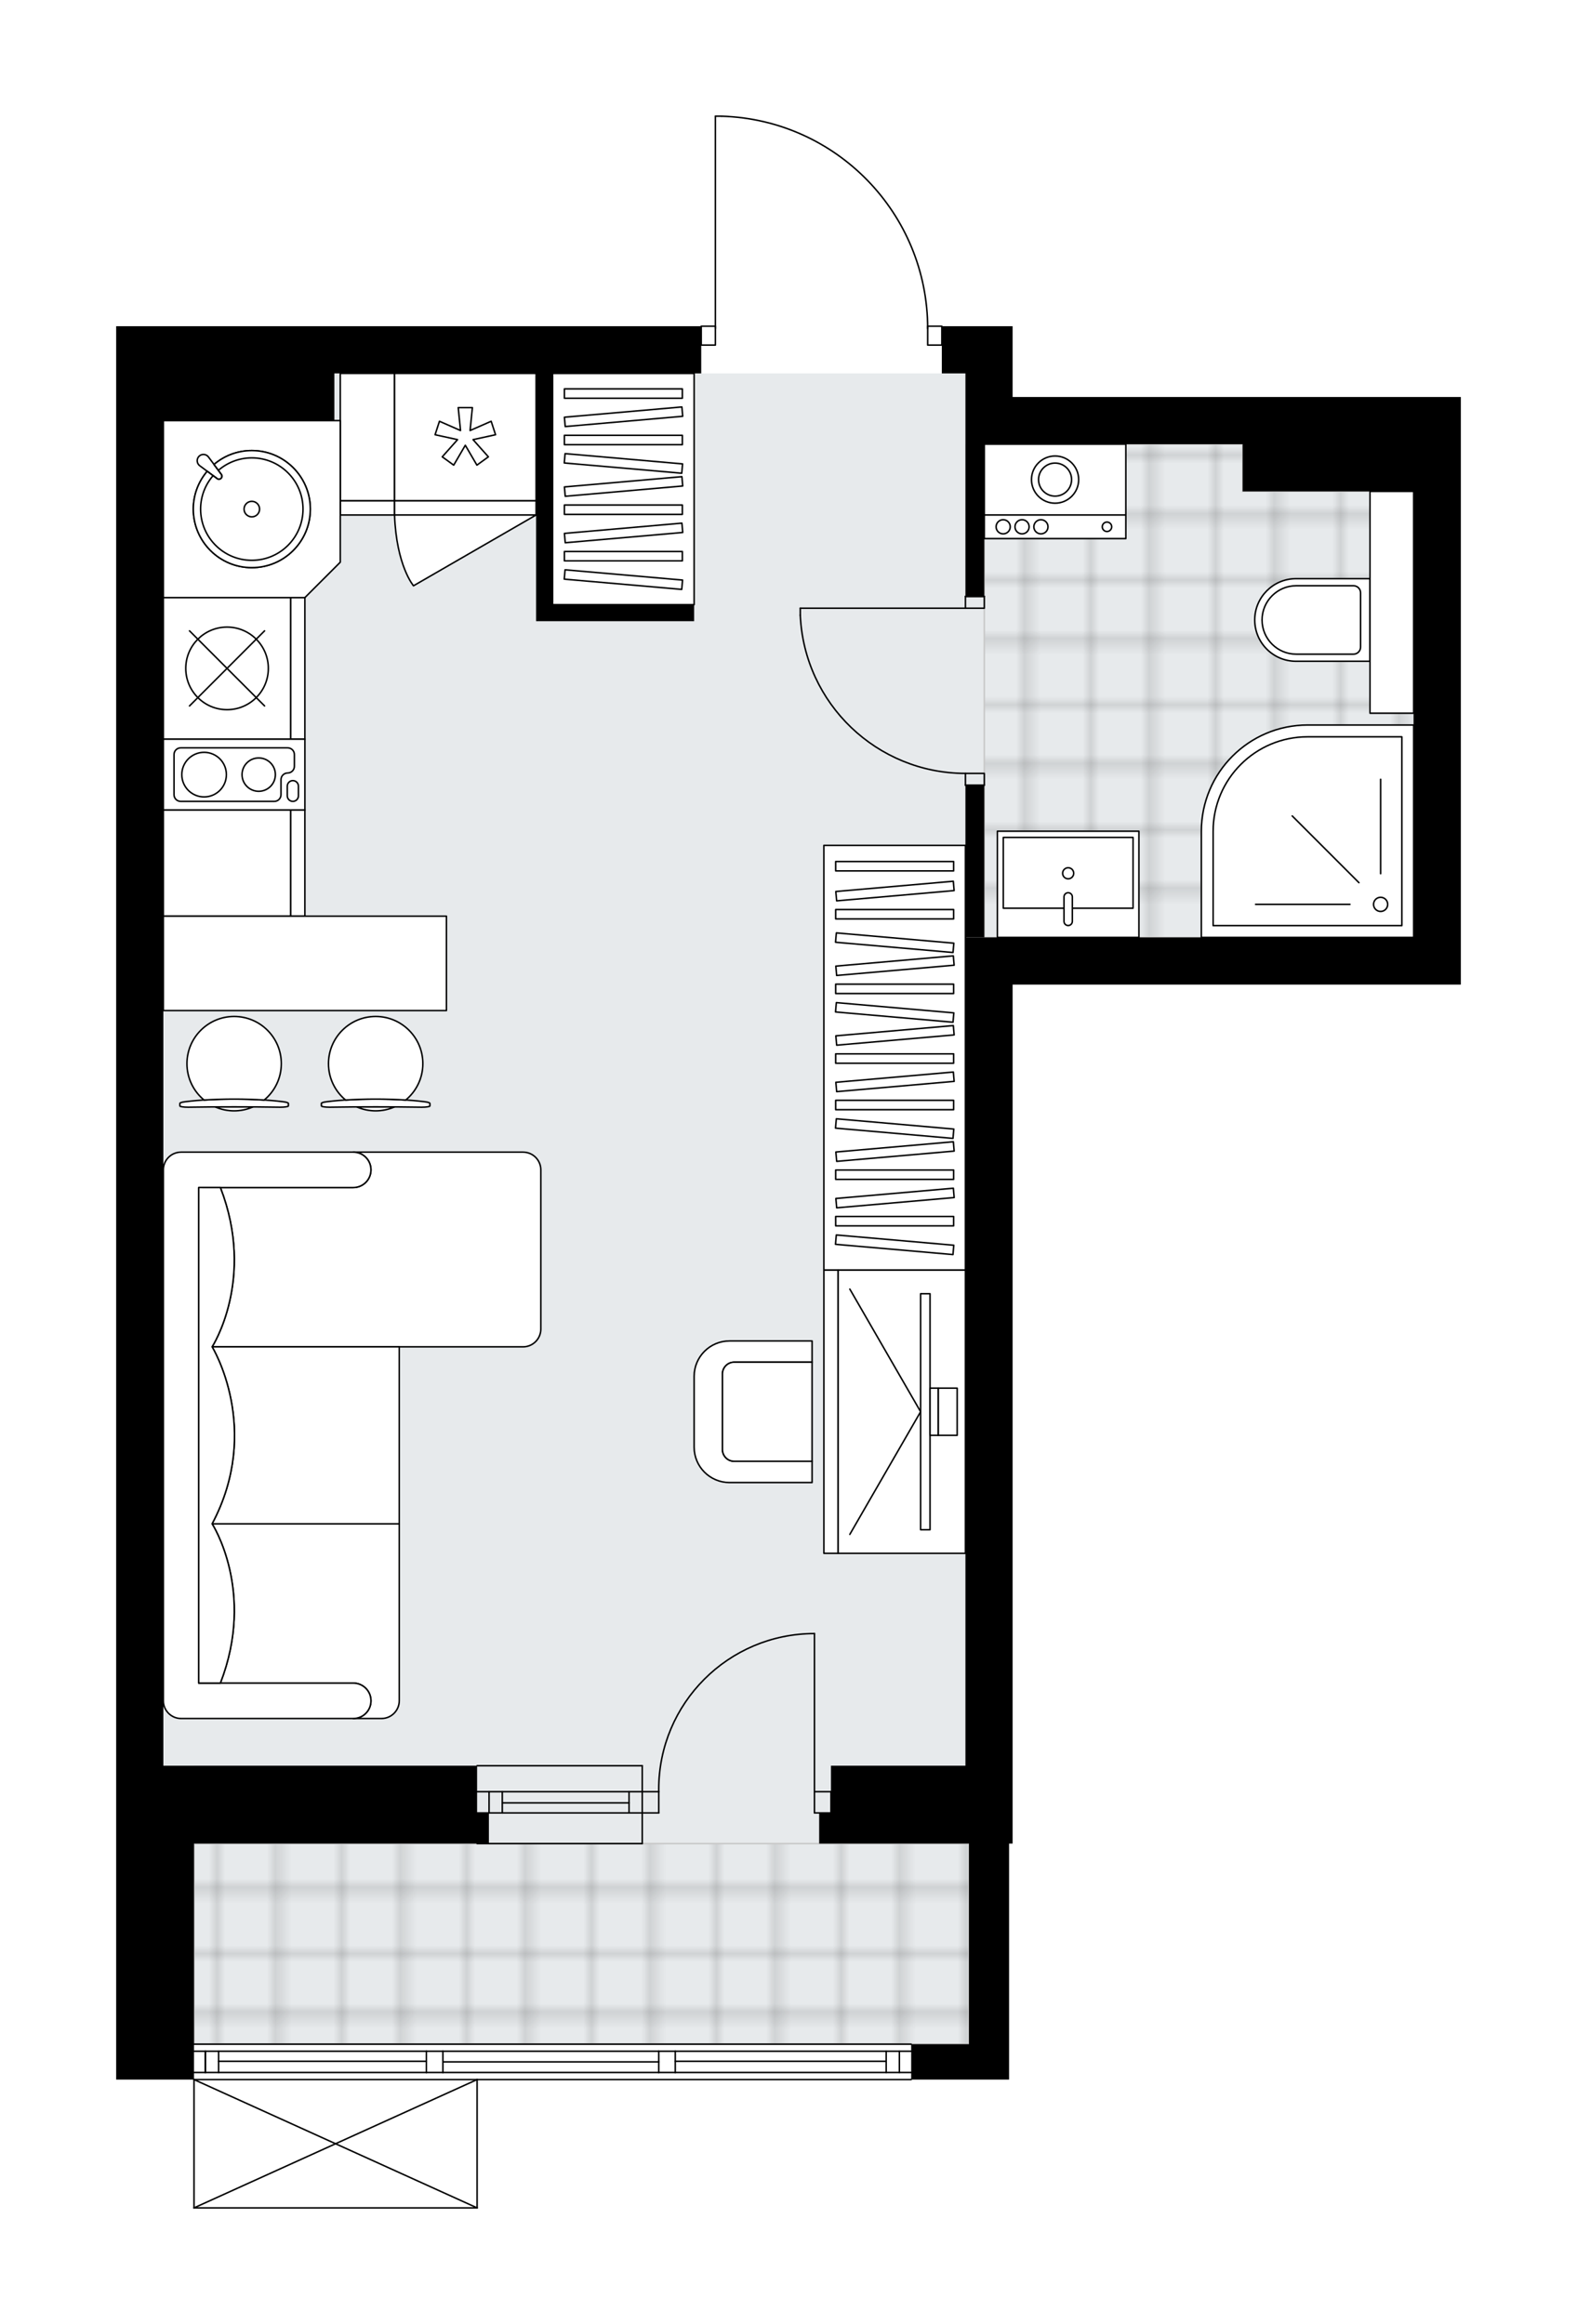 <svg xmlns="http://www.w3.org/2000/svg" xmlns:xlink="http://www.w3.org/1999/xlink" height="2000px" id="Layer_1" style="enable-background:new 0 0 1357.53 2000;" version="1.1" viewBox="0 0 1357.53 2000" width="1357.53px" x="0px" y="0px" xml:space="preserve">
<style type="text/css">
	.st0{fill:none;}
	.st1{opacity:0.25;fill:none;stroke:#070606;stroke-width:0.4;stroke-miterlimit:10;}
	.st2{fill:#FFFFFF;}
	.st3{fill:#E7EAEC;}
	.st4{fill:url(#SVGID_1_);stroke:#C8C8C8;stroke-width:1.3;stroke-miterlimit:10;}
	
		.st5{fill:url(#SVGID_00000170244146756526474220000006902454462408533376_);stroke:#C8C8C8;stroke-width:1.3;stroke-miterlimit:10;}
	.st6{fill:none;stroke:#000000;stroke-width:1.3;stroke-linecap:round;stroke-linejoin:round;stroke-miterlimit:10;}
	.st7{fill:#FFFFFF;stroke:#000000;stroke-width:1.3;stroke-linecap:round;stroke-linejoin:round;stroke-miterlimit:10;}
	.st8{fill:none;stroke:#000000;stroke-width:1.3;stroke-linecap:round;stroke-linejoin:round;}
	.st9{fill:none;stroke:#000000;stroke-width:1.3;stroke-linecap:round;stroke-linejoin:round;stroke-dasharray:9.862,9.862;}
	.st10{fill:none;stroke:#000000;stroke-width:1.3;stroke-linecap:round;stroke-linejoin:round;stroke-dasharray:9.719,9.719;}
	.st11{fill:none;stroke:#000000;stroke-width:1.3;stroke-linecap:round;stroke-linejoin:round;stroke-dasharray:9.352,9.352;}
	.st12{font-family:'Arial-BoldMT','Arial'; font-weight:bold;}
	.st13{font-size:106.437px;}
	.st14{font-size:90.062px;}
	.st15{font-family: 'ArialMT','Arial';}
	.st16{font-size:40px;}
</style>
<pattern height="14.57" id="New_Pattern_Swatch_2" patternUnits="userSpaceOnUse" style="overflow:visible;" viewBox="7.49 -22.06 14.57 14.57" width="14.57" x="-321.11" y="-0.36">
	<g>
		<rect class="st0" height="14.57" width="14.57" x="7.49" y="-22.06" />
		<g>
			<rect class="st1" height="7.29" width="7.29" x="14.77" y="-7.49" />
		</g>
		<g>
			<rect class="st1" height="7.29" width="7.29" x="0.2" y="-7.49" />
		</g>
		<g>
			<rect class="st1" height="7.29" width="7.29" x="22.06" y="-14.77" />
		</g>
		<g>
			<rect class="st1" height="7.29" width="7.29" x="7.49" y="-14.77" />
			<rect class="st1" height="7.29" width="7.29" x="14.77" y="-22.06" />
		</g>
		<g>
			<rect class="st1" height="7.29" width="7.29" x="0.2" y="-22.06" />
		</g>
		<g>
			<rect class="st1" height="7.29" width="7.29" x="22.06" y="-29.35" />
		</g>
		<g>
			<rect class="st1" height="7.29" width="7.29" x="7.49" y="-29.35" />
		</g>
	</g>
</pattern>
<path class="st2" d="M1257.53,341.64V847.3h-40.62h-198.43h-1.6h-145.2v672.18h0v40.62v26.4h-3.05v172.61v30.46  h-83.63c0,0,0,0,0,0c0,0.36-0.29,0.65-0.65,0.65H411.36V1900c0,0,0,0,0,0.01c0,0.05-0.02,0.09-0.03,0.14  c-0.01,0.04-0.01,0.08-0.03,0.12c0,0,0,0.01,0,0.01c0,0.01-0.01,0.01-0.02,0.02c-0.05,0.09-0.12,0.17-0.2,0.23  c-0.02,0.02-0.04,0.03-0.07,0.04c-0.09,0.05-0.2,0.09-0.31,0.09H167.01c-0.12,0-0.22-0.04-0.31-0.09c-0.02-0.01-0.04-0.03-0.07-0.04  c-0.08-0.06-0.15-0.14-0.2-0.23c0-0.01-0.01-0.01-0.01-0.02c0,0,0-0.01,0-0.01c-0.02-0.04-0.02-0.09-0.03-0.13  c-0.01-0.04-0.02-0.08-0.03-0.12c0,0,0-0.01,0-0.01v-110.43c0,0,0,0,0,0H100v-26.4v-40.62v-203.08h0V280.72h40.61v0h147.23h315.13v0  c0-0.36,0.29-0.65,0.65-0.65h11.53V100c0-0.36,0.29-0.65,0.65-0.65h5.32c0,0,0.01,0,0.01,0c0,0,0.01,0,0.01,0  c47.97,1.42,92.8,21.17,126.23,55.6c32.8,33.79,51.13,78.13,51.81,125.12h11.57c0.36,0,0.65,0.29,0.65,0.65v0h19.66h40.62v60.92h198  h147.23H1257.53z" id="background" />
<g id="floor">
	<polygon class="st3" points="831.07,1490.88 831.07,945.08 831.07,805.73 1216.91,805.73 1216.91,613.76 1216.91,613.76    1216.91,422.87 1069.69,422.87 1069.69,382.26 831.07,382.26 831.07,361.95 831.07,321.33 287.85,321.33 287.85,361.95    140.62,361.95 140.62,1519.48 167.02,1519.48 167.02,1586.49 167.02,1639.83 167.02,1759.11 834.12,1759.11 834.12,1586.49    831.07,1586.49 831.07,1519.48  " />
	<pattern id="SVGID_1_" patternTransform="matrix(7.164 0 0 7.164 42301.43 32148.451)" xlink:href="#New_Pattern_Swatch_2">
	</pattern>
	<polygon class="st4" points="1216.91,613.76 1216.91,613.76 1216.91,422.87 1069.69,422.87 1069.69,382.26 847.32,382.26    847.32,806.68 1069.69,806.68 1069.69,805.73 1216.91,805.73  " />
	
		<pattern id="SVGID_00000054959565148806508160000014594493420200282501_" patternTransform="matrix(7.164 0 0 7.164 42301.43 32148.451)" xlink:href="#New_Pattern_Swatch_2">
	</pattern>
	
		<rect height="172.61" style="fill:url(#SVGID_00000054959565148806508160000014594493420200282501_);stroke:#C8C8C8;stroke-width:1.3;stroke-miterlimit:10;" width="667.1" x="167.02" y="1586.49" />
	<g id="LINE_00000152234187851214755890000006760258228408793492_">
		<line class="st6" x1="552.86" x2="410.71" y1="1541.82" y2="1541.82" />
	</g>
	<g id="LINE_00000178925601970217436360000005981787768267778727_">
		<line class="st6" x1="552.86" x2="410.71" y1="1560.09" y2="1560.09" />
	</g>
	<g id="LINE_00000070822910471105319750000012394691170871159202_">
		<line class="st6" x1="541.49" x2="432.38" y1="1551.45" y2="1551.45" />
	</g>
	<g id="LINE_00000165923636512941363670000007186337282392592258_">
		<line class="st6" x1="421" x2="421" y1="1541.82" y2="1560.09" />
	</g>
	<g id="LINE_00000067920959411227784370000003153030049473343923_">
		<line class="st6" x1="541.49" x2="541.49" y1="1541.82" y2="1560.09" />
	</g>
	<g id="LINE_00000150807490326539025050000007711629919709064638_">
		<line class="st6" x1="552.86" x2="410.71" y1="1519.48" y2="1519.48" />
	</g>
	<g id="LINE_00000093896992349069503700000002693911481992216712_">
		<line class="st6" x1="410.71" x2="552.86" y1="1586.49" y2="1586.49" />
	</g>
	<g id="LINE_00000073714054727739296930000010467428874621807789_">
		<line class="st6" x1="432.38" x2="432.38" y1="1541.8" y2="1560.08" />
	</g>
	<g id="LINE_00000163767204218354517040000003641297193351798946_">
		<line class="st6" x1="552.86" x2="552.86" y1="1519.48" y2="1586.49" />
	</g>
	<g id="LINE_00000014611725141534768190000007542294204314694283_">
		<line class="st6" x1="167.01" x2="784.36" y1="1759.11" y2="1759.11" />
	</g>
	<g id="LINE_00000149360007881802386530000008240056517904851074_">
		<line class="st6" x1="176.81" x2="176.81" y1="1765.2" y2="1783.48" />
	</g>
	<g id="LINE_00000088102270766970652960000004688862991244840327_">
		<line class="st6" x1="774.21" x2="774.21" y1="1765.2" y2="1783.48" />
	</g>
	<g id="LINE_00000033335035149573587740000004614096644186517644_">
		<line class="st6" x1="367.04" x2="188.18" y1="1773.83" y2="1773.83" />
	</g>
	<g id="LINE_00000130631290344968772620000002997105901387518906_">
		<line class="st6" x1="762.84" x2="581.29" y1="1773.83" y2="1773.83" />
	</g>
	<g id="LINE_00000134960063376004788220000017846429225886265225_">
		<line class="st6" x1="762.84" x2="762.84" y1="1783.48" y2="1765.2" />
	</g>
	<g id="LINE_00000003095324063391828260000006346597855209139847_">
		<line class="st6" x1="176.81" x2="176.81" y1="1765.2" y2="1783.48" />
	</g>
	<g id="LINE_00000106106432751112505040000017942782071476859807_">
		<line class="st6" x1="188.18" x2="188.18" y1="1783.48" y2="1765.2" />
	</g>
	<g id="LINE_00000155147726495444918520000015978943988626442923_">
		<line class="st6" x1="381.26" x2="381.26" y1="1765.2" y2="1783.48" />
	</g>
	<g id="LINE_00000068653582236743218360000004066696586081054875_">
		<line class="st6" x1="381.26" x2="367.04" y1="1783.48" y2="1783.48" />
	</g>
	<g id="LINE_00000060015076563165959800000006030229113671946908_">
		<line class="st6" x1="367.04" x2="367.04" y1="1783.48" y2="1765.2" />
	</g>
	<g id="LINE_00000020366698587725808380000011098909218502524816_">
		<line class="st6" x1="367.04" x2="381.26" y1="1765.2" y2="1765.2" />
	</g>
	<g id="LINE_00000078037327732089075160000000847003353919043242_">
		<line class="st6" x1="784.36" x2="167.01" y1="1789.57" y2="1789.57" />
	</g>
	<g id="LINE_00000146490230256140136820000004244633552172776345_">
		<line class="st6" x1="581.29" x2="581.29" y1="1765.2" y2="1783.48" />
	</g>
	<g id="LINE_00000090990471675046625840000006558673512324425632_">
		<line class="st6" x1="581.29" x2="567.07" y1="1783.48" y2="1783.48" />
	</g>
	<g id="LINE_00000039114636946783402400000006593654053453718158_">
		<line class="st6" x1="567.07" x2="567.07" y1="1783.48" y2="1765.2" />
	</g>
	<g id="LINE_00000050638855810486605280000010571052110948445328_">
		<line class="st6" x1="567.07" x2="581.29" y1="1765.2" y2="1765.2" />
	</g>
	<g id="LINE_00000028318138737267224380000008444934781644624538_">
		<line class="st6" x1="567.07" x2="381.26" y1="1774.34" y2="1774.34" />
	</g>
	<g id="LWPOLYLINE_00000046340850689464373110000008347136015248297128_">
		<line class="st6" x1="581.29" x2="784.36" y1="1765.2" y2="1765.2" />
	</g>
	<g id="LWPOLYLINE_00000062872318703125925000000000898361231040323514_">
		<line class="st6" x1="567.07" x2="381.26" y1="1765.2" y2="1765.2" />
	</g>
	<g id="LWPOLYLINE_00000078730383256508579220000013524658078923300255_">
		<line class="st6" x1="367.04" x2="167.01" y1="1765.2" y2="1765.2" />
	</g>
	<g id="LWPOLYLINE_00000067208366613270309590000000432629360953725059_">
		<line class="st6" x1="581.29" x2="784.36" y1="1783.48" y2="1783.48" />
	</g>
	<g id="LWPOLYLINE_00000041286030745590689180000014307026890030603451_">
		<line class="st6" x1="567.07" x2="381.26" y1="1783.48" y2="1783.48" />
	</g>
	<g id="LWPOLYLINE_00000159450643095311846510000013101375353324680888_">
		<line class="st6" x1="367.04" x2="167.01" y1="1783.48" y2="1783.48" />
	</g>
	<g id="LWPOLYLINE_00000160872930734078943290000000302130753440186262_">
		<rect class="st6" height="16.25" width="12.18" x="798.58" y="280.72" />
	</g>
	<g id="LWPOLYLINE_00000123441203448564635170000017418519037362688409_">
		<rect class="st6" height="16.25" width="12.18" x="603.63" y="280.72" />
	</g>
	<g id="LWPOLYLINE_00000158016439119487337360000008923623842064629673_">
		<path class="st6" d="M621.13,100c98.84,2.93,177.44,83.89,177.44,182.77" />
	</g>
	<g id="LINE_00000039116494613186574340000005057723770892167349_">
		<line class="st6" x1="615.81" x2="615.81" y1="282.77" y2="100" />
	</g>
	<g id="LINE_00000098186099572665587440000007552192895328251525_">
		<line class="st6" x1="615.81" x2="621.13" y1="100" y2="100" />
	</g>
	<g id="LWPOLYLINE_00000175308546351056050980000017572124537615101886_">
		<rect class="st6" height="10.15" width="16.25" x="831.07" y="513.24" />
	</g>
	<g id="LWPOLYLINE_00000150809810623038164290000015625490784823643268_">
		<rect class="st6" height="10.15" width="16.25" x="831.07" y="665.55" />
	</g>
	<g id="LINE_00000016786856261861285140000005226115426872458128_">
		<line class="st6" x1="831.07" x2="847.32" y1="513.24" y2="513.24" />
	</g>
	<g id="LINE_00000125587397736473105650000007096286989710460333_">
		<line class="st6" x1="831.07" x2="847.32" y1="675.7" y2="675.7" />
	</g>
	<g id="LINE_00000081611290058897506370000017361081473179482259_">
		<line class="st6" x1="831.07" x2="688.92" y1="523.39" y2="523.39" />
	</g>
	<g id="ARC_00000031208102156993261920000007459960134944383888_">
		<path class="st6" d="M831.07,665.55c-76.14-0.05-138.77-59.99-142.15-136.06" />
	</g>
	<g id="LINE_00000067203326776521831240000018341195198788251559_">
		<line class="st6" x1="688.92" x2="688.92" y1="523.39" y2="529.48" />
	</g>
	<g id="ARC_00000145780607832126933500000016629025680314412938_">
		<path class="st6" d="M567.07,1541.82c-0.01-0.66-0.01-1.33-0.01-1.99c-0.01-74.04,60.01-134.06,134.04-134.07" />
	</g>
	<g id="LINE_00000126290460592574098400000001301875060988243860_">
		<line class="st6" x1="701.1" x2="701.1" y1="1541.82" y2="1405.76" />
	</g>
	<g id="LINE_00000115493043294673733120000016555445403081604008_">
		<line class="st6" x1="552.86" x2="567.07" y1="1541.82" y2="1541.82" />
	</g>
	<g id="LINE_00000137101023942771835470000006438736617213549491_">
		<line class="st6" x1="567.07" x2="567.07" y1="1541.82" y2="1560.09" />
	</g>
	<g id="LINE_00000166659724122941553320000001283908619371312041_">
		<line class="st6" x1="567.07" x2="552.86" y1="1560.09" y2="1560.09" />
	</g>
	<g id="LINE_00000041999842177860487400000003569519376862505868_">
		<line class="st6" x1="715.32" x2="701.1" y1="1560.09" y2="1560.09" />
	</g>
	<g id="LINE_00000047746358635919731510000008549971220183336580_">
		<line class="st6" x1="701.1" x2="701.1" y1="1560.09" y2="1541.82" />
	</g>
	<g id="LINE_00000092438803390837546830000010134718969207831946_">
		<line class="st6" x1="701.1" x2="715.32" y1="1541.82" y2="1541.82" />
	</g>
	<g id="LINE_00000047059172366684296220000018020645642070606998_">
		<line class="st6" x1="715.32" x2="715.32" y1="1560.09" y2="1541.82" />
	</g>
	<g id="LINE_00000096017004967682742350000018392976370604171938_">
		<line class="st6" x1="410.71" x2="167.01" y1="1900" y2="1900" />
	</g>
	<g id="LINE_00000127016566707877270080000007480202256649627525_">
		<line class="st6" x1="167.01" x2="167.01" y1="1900" y2="1789.57" />
	</g>
	<g id="LINE_00000133519813857592723350000003248369014670741166_">
		<line class="st6" x1="410.71" x2="410.71" y1="1789.57" y2="1900" />
	</g>
	<g id="LWPOLYLINE_00000072981024146253822610000002321607139246856610_">
		<line class="st6" x1="167.01" x2="410.71" y1="1789.57" y2="1900" />
	</g>
	<g id="LWPOLYLINE_00000017510964012699797250000007198932793498146965_">
		<line class="st6" x1="410.71" x2="167.01" y1="1789.57" y2="1900" />
	</g>
	<g>
		<polygon points="1216.91,341.64 1069.68,341.64 871.69,341.64 871.69,280.72 831.07,280.72 810.76,280.72 810.76,321.33     831.07,321.33 831.07,382.26 831.07,513.24 847.32,513.24 847.32,382.26 871.69,382.26 1069.68,382.26 1069.68,422.87     1092.02,422.87 1135.68,422.87 1190.51,422.87 1216.91,422.87 1216.91,806.68 1016.89,806.68 1016.89,806.68 871.69,806.68     871.69,806.68 831.07,806.68 831.07,1519.48 715.32,1519.48 715.32,1560.09 705.16,1560.09 705.16,1586.49 834.12,1586.49     834.12,1759.11 784.36,1759.11 784.36,1789.57 868.64,1789.57 868.64,1759.11 868.64,1586.49 871.69,1586.49 871.69,1560.09     871.69,1519.48 871.69,1519.48 871.69,847.3 1016.89,847.3 1018.49,847.3 1216.91,847.3 1257.53,847.3 1257.53,341.64   " />
		<rect height="130.98" width="16.25" x="831.07" y="675.7" />
		<polygon points="140.61,280.72 140.61,280.72 100,280.72 100,1519.48 100,1519.48 100,1722.55 100,1763.17 100,1789.57     167.01,1789.57 167.01,1763.17 167.01,1722.55 167.01,1586.49 420.86,1586.49 420.86,1560.09 410.71,1560.09 410.71,1519.48     167.01,1519.48 140.62,1519.48 140.62,361.95 287.84,361.95 287.84,345.7 287.84,321.33 461.47,321.33 461.47,534.56     475.69,534.56 597.53,534.56 597.53,520.35 475.69,520.35 475.69,321.33 603.63,321.33 603.63,280.72 287.84,280.72   " />
	</g>
</g>
<g id="mebel">
	<g>
		
			<rect class="st7" height="109.66" transform="matrix(5.960527e-11 -1 1 5.960527e-11 -547.268 938.16)" width="91.38" x="149.75" y="687.88" />
		
			<rect class="st7" height="12.18" transform="matrix(5.960527e-11 -1 1 5.960527e-11 -486.346 999.083)" width="91.38" x="210.68" y="736.62" />
	</g>
	<g>
		<rect class="st7" height="109.66" width="46.71" x="292.92" y="321.33" />
		<rect class="st7" height="12.18" width="46.71" x="292.92" y="430.99" />
	</g>
	<g>
		<path class="st7" d="M1080.11,533.51L1080.11,533.51c0-19.63,15.91-35.54,35.54-35.54h63.7v71.08h-63.7    C1096.02,569.05,1080.11,553.14,1080.11,533.51z" />
		
			<rect class="st7" height="37.57" transform="matrix(3.426532e-13 1 -1 3.426532e-13 1716.446 -679.815)" width="190.89" x="1102.68" y="499.53" />
		<path class="st7" d="M1086.41,533.51L1086.41,533.51c0-16.26,13.18-29.45,29.45-29.45h49.27c3.36,0,6.09,2.73,6.09,6.09v46.71    c0,3.36-2.73,6.09-6.09,6.09h-49.27C1099.59,562.96,1086.41,549.78,1086.41,533.51z" />
	</g>
	<g>
		<rect class="st7" height="60.92" width="121.85" x="847.32" y="382.26" />
		<rect class="st7" height="20.31" width="121.85" x="847.32" y="443.18" />
		<g id="CIRCLE_00000013154755209188004850000001443145300501859236_">
			<circle class="st7" cx="908.24" cy="412.72" r="20.31" />
		</g>
		<g id="CIRCLE_00000062177101807912011560000009997064359243230615_">
			<circle class="st7" cx="908.24" cy="412.72" r="14.22" />
		</g>
		<g id="CIRCLE_00000126317616976336858270000006414595391415432090_">
			<circle class="st7" cx="952.92" cy="453.33" r="4.06" />
		</g>
		<g id="CIRCLE_00000052808465573060773450000008927242780491200942_">
			<circle class="st7" cx="896.06" cy="453.33" r="6.09" />
		</g>
		<g id="CIRCLE_00000108995643486305402570000008823568219942274432_">
			<circle class="st7" cx="879.81" cy="453.33" r="6.09" />
		</g>
		<g id="CIRCLE_00000034059396001825452380000004929165749516713600_">
			<circle class="st7" cx="863.56" cy="453.33" r="6.09" />
		</g>
	</g>
	<g>
		
			<rect class="st7" height="91.38" transform="matrix(-1 -8.993929e-11 8.993929e-11 -1 1838.986 1521.981)" width="121.85" x="858.57" y="715.3" />
		
			<rect class="st7" height="60.92" transform="matrix(-1 -8.983271e-11 8.983271e-11 -1 1839.028 1502.214)" width="111.69" x="863.67" y="720.65" />
		<path class="st7" d="M919.51,768.23L919.51,768.23c1.98,0,3.59,1.61,3.59,3.59v21.05c0,1.98-1.61,3.59-3.59,3.59l0,0    c-1.98,0-3.59-1.61-3.59-3.59v-21.05C915.92,769.83,917.53,768.23,919.51,768.23z" />
		<circle class="st7" cx="919.51" cy="751.5" r="4.77" />
	</g>
	<g>
		<rect class="st7" height="109.66" width="121.85" x="339.63" y="321.33" />
		<rect class="st7" height="12.18" width="121.85" x="339.63" y="430.99" />
		<polygon class="st7" points="396.43,370.49 394.46,350.78 406.64,350.78 404.67,370.49 422.81,362.52 426.58,374.11     407.22,378.33 420.4,393.12 410.54,400.28 400.55,383.17 390.56,400.28 380.7,393.12 393.88,378.33 374.53,374.11 378.29,362.52       " />
		<path class="st7" d="M461.47,443.18L355.95,504.1c0,0-14.7-17.15-16.32-60.92H461.47z" />
	</g>
	<g>
		
			<rect class="st7" height="109.66" transform="matrix(4.459950e-11 -1 1 4.459950e-11 -379.731 770.622)" width="121.85" x="134.52" y="520.35" />
		
			<rect class="st7" height="12.18" transform="matrix(4.459950e-11 -1 1 4.459950e-11 -318.809 831.545)" width="121.85" x="195.45" y="569.08" />
		<circle class="st7" cx="195.45" cy="575.18" r="35.54" />
		<line class="st7" x1="163.14" x2="227.75" y1="542.87" y2="607.49" />
		<line class="st7" x1="227.75" x2="163.14" y1="542.87" y2="607.49" />
	</g>
	<g>
		
			<rect class="st7" height="121.85" transform="matrix(4.490548e-11 -1 1 4.490548e-11 -465.023 868.098)" width="60.92" x="171.08" y="605.64" />
		<path class="st7" d="M155.55,689.63h80.58c3.18,0,5.76-2.58,5.76-5.76v-12.92c0-3.18,2.58-5.76,5.76-5.76l0,0    c3.18,0,5.76-2.58,5.76-5.76v-10.11c0-3.18-2.58-5.76-5.76-5.76h-92.09c-3.18,0-5.76,2.58-5.76,5.76v34.54    C149.79,687.05,152.37,689.63,155.55,689.63z" />
		<path class="st7" d="M256.9,676.56v8.27c0,2.65-2.15,4.8-4.8,4.8l0,0c-2.65,0-4.8-2.15-4.8-4.8v-8.27c0-2.65,2.15-4.8,4.8-4.8l0,0    C254.75,671.76,256.9,673.91,256.9,676.56z" />
		<circle class="st7" cx="222.7" cy="666.6" r="14.35" />
		<circle class="st7" cx="175.69" cy="666.6" r="19.19" />
	</g>
	<g>
		<polygon class="st7" points="292.92,483.79 292.92,361.95 140.62,361.95 140.62,514.25 262.46,514.25   " />
		<g id="ARC_00000047776350192281397920000004354772009166714532_">
			<path class="st7" d="M171.92,400.76c-0.42-0.31-0.79-0.68-1.1-1.1c-1.77-2.38-1.28-5.75,1.1-7.52s5.75-1.28,7.52,1.1l11.36,15.24     c0.43,0.8,0.43,1.76,0,2.56c-0.71,1.31-2.34,1.79-3.64,1.09L171.92,400.76z" />
		</g>
		<path class="st7" d="M184.25,399.68l6.56,8.8c0.43,0.8,0.43,1.76,0,2.56c-0.71,1.31-2.34,1.79-3.64,1.09l-8.8-6.56    c-7.45,8.78-11.96,20.12-11.96,32.54c0,27.81,22.55,50.36,50.36,50.36s50.36-22.55,50.36-50.36c0-27.81-22.55-50.36-50.36-50.36    C204.36,387.74,193.03,392.24,184.25,399.68z" />
		<path class="st7" d="M184.25,399.68l6.56,8.8c0.43,0.8,0.43,1.76,0,2.56c-0.71,1.31-2.34,1.79-3.64,1.09l-8.8-6.56    c-7.45,8.78-11.96,20.12-11.96,32.54c0,27.81,22.55,50.36,50.36,50.36s50.36-22.55,50.36-50.36c0-27.81-22.55-50.36-50.36-50.36    C204.36,387.74,193.03,392.24,184.25,399.68z" />
		<path class="st7" d="M190.81,408.48c0.43,0.8,0.43,1.76,0,2.56c-0.71,1.31-2.34,1.79-3.64,1.09l-3.75-2.8    c-6.67,7.72-10.73,17.76-10.73,28.77c0,24.35,19.74,44.08,44.08,44.08s44.08-19.74,44.08-44.08c0-24.35-19.74-44.08-44.08-44.08    c-11,0-21.03,4.05-28.75,10.71L190.81,408.48z" />
		<circle class="st7" cx="216.77" cy="438.1" r="6.68" />
	</g>
	<g>
		<path class="st7" d="M1034.15,715.41v91.28h182.77V623.91h-91.28C1075.11,623.91,1034.15,664.88,1034.15,715.41z" />
		<path class="st7" d="M1044.3,715.29v81.24h162.46V634.07h-81.24C1080.67,634.07,1044.3,670.43,1044.3,715.29z" />
		<circle class="st7" cx="1188.48" cy="778.25" r="6.09" />
		<line class="st7" x1="1188.48" x2="1188.48" y1="751.85" y2="670.62" />
		<line class="st7" x1="1169.82" x2="1112.38" y1="759.58" y2="702.15" />
		<line class="st7" x1="1162.08" x2="1080.85" y1="778.25" y2="778.25" />
	</g>
	<g>
		
			<rect class="st7" height="365.54" transform="matrix(-1 -1.435244e-10 1.435244e-10 -1 1540.298 1820.502)" width="121.85" x="709.23" y="727.48" />
		<g>
			
				<rect class="st7" height="8.07" transform="matrix(-1 -1.347705e-10 1.347705e-10 -1 1540.298 2101.737)" width="101.54" x="719.38" y="1046.83" />
			
				<rect class="st7" height="8.07" transform="matrix(-1 -1.347523e-10 1.347523e-10 -1 1540.298 2021.772)" width="101.54" x="719.38" y="1006.85" />
			
				<rect class="st7" height="8.07" transform="matrix(-1 -1.361676e-10 1.361676e-10 -1 1540.298 1901.823)" width="101.54" x="719.38" y="946.88" />
			
				<rect class="st7" height="8.07" transform="matrix(-1 -1.339823e-10 1.339823e-10 -1 1540.298 1821.858)" width="101.54" x="719.38" y="906.89" />
			
				<rect class="st7" height="8.07" transform="matrix(-1 -1.347705e-10 1.347705e-10 -1 1540.298 1701.909)" width="101.54" x="719.38" y="846.92" />
			
				<rect class="st7" height="8.07" transform="matrix(-0.996 -0.087 0.087 -0.996 1444.036 2204.768)" width="101.54" x="719.38" y="1066.83" />
			
				<rect class="st7" height="8.07" transform="matrix(-0.996 -0.087 0.087 -0.996 1452.747 2005.234)" width="101.54" x="719.38" y="966.87" />
			
				<rect class="st7" height="8.07" transform="matrix(-0.996 -0.087 0.087 -0.996 1461.459 1805.701)" width="101.54" x="719.38" y="866.91" />
			
				<rect class="st7" height="8.07" transform="matrix(-0.996 0.087 -0.087 -0.996 1627.214 1990.709)" width="101.54" x="719.38" y="1026.84" />
			
				<rect class="st7" height="8.07" transform="matrix(-0.996 0.087 -0.087 -0.996 1623.729 1910.895)" width="101.54" x="719.38" y="986.86" />
			
				<rect class="st7" height="8.07" transform="matrix(-0.996 0.087 -0.087 -0.996 1618.502 1791.175)" width="101.54" x="719.38" y="926.89" />
			
				<rect class="st7" height="8.07" transform="matrix(-0.996 0.087 -0.087 -0.996 1615.017 1711.361)" width="101.54" x="719.38" y="886.9" />
			
				<rect class="st7" height="8.07" transform="matrix(-0.996 -0.087 0.087 -0.996 1466.686 1685.98)" width="101.54" x="719.38" y="806.94" />
			
				<rect class="st7" height="8.07" transform="matrix(-0.996 0.087 -0.087 -0.996 1609.79 1591.641)" width="101.54" x="719.38" y="826.93" />
			
				<rect class="st7" height="8.07" transform="matrix(-1 -1.347705e-10 1.347705e-10 -1 1540.298 1573.503)" width="101.54" x="719.38" y="782.72" />
			
				<rect class="st7" height="8.07" transform="matrix(-1 -1.347705e-10 1.347705e-10 -1 1540.298 1490.844)" width="101.54" x="719.38" y="741.39" />
			
				<rect class="st7" height="8.07" transform="matrix(-0.996 0.087 -0.087 -0.996 1604.195 1463.48)" width="101.54" x="719.38" y="762.73" />
		</g>
	</g>
	<g>
		<g>
			<g>
				<g>
					<path class="st7" d="M699.07,1257.51h-67.01c-5.61,0-10.15-4.55-10.15-10.15v-64.98c0-5.61,4.55-10.15,10.15-10.15h67.01       v-18.28h-71.1c-16.81,0-30.44,13.63-30.44,30.44v60.97c0,16.81,13.63,30.44,30.44,30.44h71.1V1257.51z" />
				</g>
				<path class="st7" d="M621.91,1182.37v64.98c0,5.61,4.55,10.15,10.15,10.15h67.01v-85.29h-67.01      C626.45,1172.22,621.91,1176.77,621.91,1182.37z" />
			</g>
		</g>
		<g>
			
				<rect class="st7" height="109.66" transform="matrix(-2.213325e-10 1 -1 -2.213325e-10 1991.105 438.623)" width="243.69" x="654.4" y="1160.03" />
			
				<rect class="st7" height="12.18" transform="matrix(-2.213325e-10 1 -1 -2.213325e-10 1930.183 499.546)" width="243.69" x="593.47" y="1208.77" />
		</g>
		<g>
			<g>
				<g id="LINE_00000137810492286421075550000011918312398450541485_">
					<line class="st7" x1="792.49" x2="731.56" y1="1214.86" y2="1320.39" />
				</g>
				<g id="LINE_00000166638782541638711980000015232718623437826955_">
					<line class="st7" x1="792.49" x2="731.56" y1="1214.86" y2="1109.34" />
				</g>
			</g>
			<rect class="st7" height="203.08" width="8.12" x="792.49" y="1113.33" />
			
				<rect class="st7" height="40.62" transform="matrix(-1 -4.043533e-11 4.043533e-11 -1 1608.325 2429.729)" width="7.11" x="800.61" y="1194.56" />
			<rect class="st7" height="40.62" width="16.25" x="807.72" y="1194.56" />
		</g>
	</g>
	<g>
		
			<rect class="st7" height="199.01" transform="matrix(-1 -1.440618e-10 1.440618e-10 -1 1073.225 841.679)" width="121.85" x="475.69" y="321.33" />
		<g>
			
				<rect class="st7" height="8.07" transform="matrix(-1 -1.347523e-10 1.347523e-10 -1 1073.225 957.218)" width="101.54" x="485.84" y="474.57" />
			
				<rect class="st7" height="8.07" transform="matrix(-1 -1.347523e-10 1.347523e-10 -1 1073.225 877.252)" width="101.54" x="485.84" y="434.59" />
			
				<rect class="st7" height="8.07" transform="matrix(-1 -1.353972e-10 1.353972e-10 -1 1073.225 757.304)" width="101.54" x="485.84" y="374.62" />
			
				<rect class="st7" height="8.07" transform="matrix(-1 -1.347523e-10 1.347523e-10 -1 1073.225 677.338)" width="101.54" x="485.84" y="334.63" />
			
				<rect class="st7" height="8.07" transform="matrix(-0.996 -0.087 0.087 -0.996 1027.727 1042.072)" width="101.54" x="485.84" y="494.57" />
			
				<rect class="st7" height="8.07" transform="matrix(-0.996 -0.087 0.087 -0.996 1036.438 842.538)" width="101.54" x="485.84" y="394.61" />
			
				<rect class="st7" height="8.07" transform="matrix(-0.996 0.087 -0.087 -0.996 1111.154 868.721)" width="101.54" x="485.84" y="454.58" />
			
				<rect class="st7" height="8.07" transform="matrix(-0.996 0.087 -0.087 -0.996 1107.669 788.908)" width="101.54" x="485.84" y="414.6" />
			
				<rect class="st7" height="8.07" transform="matrix(-0.996 0.087 -0.087 -0.996 1102.442 669.187)" width="101.54" x="485.84" y="354.63" />
		</g>
	</g>
	<g>
		<path class="st7" d="M304.09,1021.94L304.09,1021.94c8.41,0,15.23-6.82,15.23-15.23v0c0-8.41-6.82-15.23-15.23-15.23h0h146.19    c8.44,0,15.29,6.84,15.29,15.29v136.95c0,8.42-6.89,15.3-15.3,15.3l-267.68,0c0,0,37.75-58.18,7.1-137.07H304.09z" />
		<path class="st7" d="M304.09,1448.4L304.09,1448.4c8.41,0,15.23,6.82,15.23,15.23v0c0,8.41-6.82,15.23-15.23,15.23h0h24.31    c8.44,0,15.29-6.84,15.29-15.29v-152.11c0-0.08-0.07-0.15-0.15-0.15l-160.96,0c0,0,37.75,58.18,7.1,137.07H304.09z" />
		<path class="st7" d="M155.85,1478.86h148.25c8.41,0,15.23-6.82,15.23-15.23v0c0-8.41-6.82-15.23-15.23-15.23H171.08v-426.46    h133.01c8.41,0,15.23-6.82,15.23-15.23v0c0-8.41-6.82-15.23-15.23-15.23H155.85c-8.41,0-15.23,6.82-15.23,15.23v456.92    C140.62,1472.01,147.47,1478.86,155.85,1478.86z" />
		<path class="st7" d="M182.58,1311.33h161.11v-152.31H182.58C182.58,1159.02,225.97,1229.6,182.58,1311.33z" />
		<g>
			<path class="st7" d="M189.68,1021.94c30.65,78.89-7.1,137.07-7.1,137.07v0c0,0,43.39,70.58,0,152.31v0     c0,0,37.75,58.18,7.1,137.07h-18.61v-426.46L189.68,1021.94z" />
		</g>
	</g>
	<g>
		<g>
			<g id="LINE_00000032646908911464955540000000278361188584081042_">
				<path class="st7" d="M281.16,948.11c24.58-3.09,59.87-3.09,84.45,0c2.84,0.36,4.48,0.89,4.48,1.45v0.14v2.01      c0,0.6-3.18,1.09-7.11,1.09c-26.33-0.42-52.87-0.42-79.2,0c-3.93,0-7.11-0.49-7.11-1.09v-2.01v-0.14      C276.68,949,278.32,948.47,281.16,948.11z" />
			</g>
			<g>
				<path class="st7" d="M307.31,952.62c4.93,2.13,10.36,3.32,16.07,3.32s11.14-1.19,16.07-3.32      C328.73,952.56,318.03,952.56,307.31,952.62z" />
				<path class="st7" d="M297.51,946.64c16.56-1.07,35.18-1.07,51.74,0c9.01-7.45,14.75-18.71,14.75-31.31      c0-22.43-18.18-40.61-40.61-40.61c-22.43,0-40.62,18.18-40.62,40.61C282.77,927.93,288.51,939.19,297.51,946.64z" />
			</g>
		</g>
		<g>
			<g id="LINE_00000173135590721043444540000007458924683516517507_">
				<path class="st7" d="M159.32,948.11c24.58-3.09,59.87-3.09,84.45,0c2.84,0.36,4.48,0.89,4.48,1.45v0.14v2.01      c0,0.6-3.18,1.09-7.11,1.09c-26.33-0.42-52.87-0.42-79.2,0c-3.93,0-7.11-0.49-7.11-1.09v-2.01v-0.14      C154.83,949,156.48,948.47,159.32,948.11z" />
			</g>
			<g>
				<path class="st7" d="M185.46,952.62c4.93,2.13,10.36,3.32,16.07,3.32c5.71,0,11.14-1.19,16.07-3.32      C206.89,952.56,196.19,952.56,185.46,952.62z" />
				<path class="st7" d="M175.67,946.64c16.56-1.07,35.18-1.07,51.74,0c9.01-7.45,14.75-18.71,14.75-31.31      c0-22.43-18.18-40.61-40.61-40.61c-22.43,0-40.62,18.18-40.62,40.61C160.92,927.93,166.66,939.19,175.67,946.64z" />
			</g>
		</g>
		
			<rect class="st7" height="81.23" transform="matrix(-1 -8.994551e-11 8.994551e-11 -1 524.922 1658.042)" width="243.69" x="140.62" y="788.41" />
	</g>
</g>
</svg>
